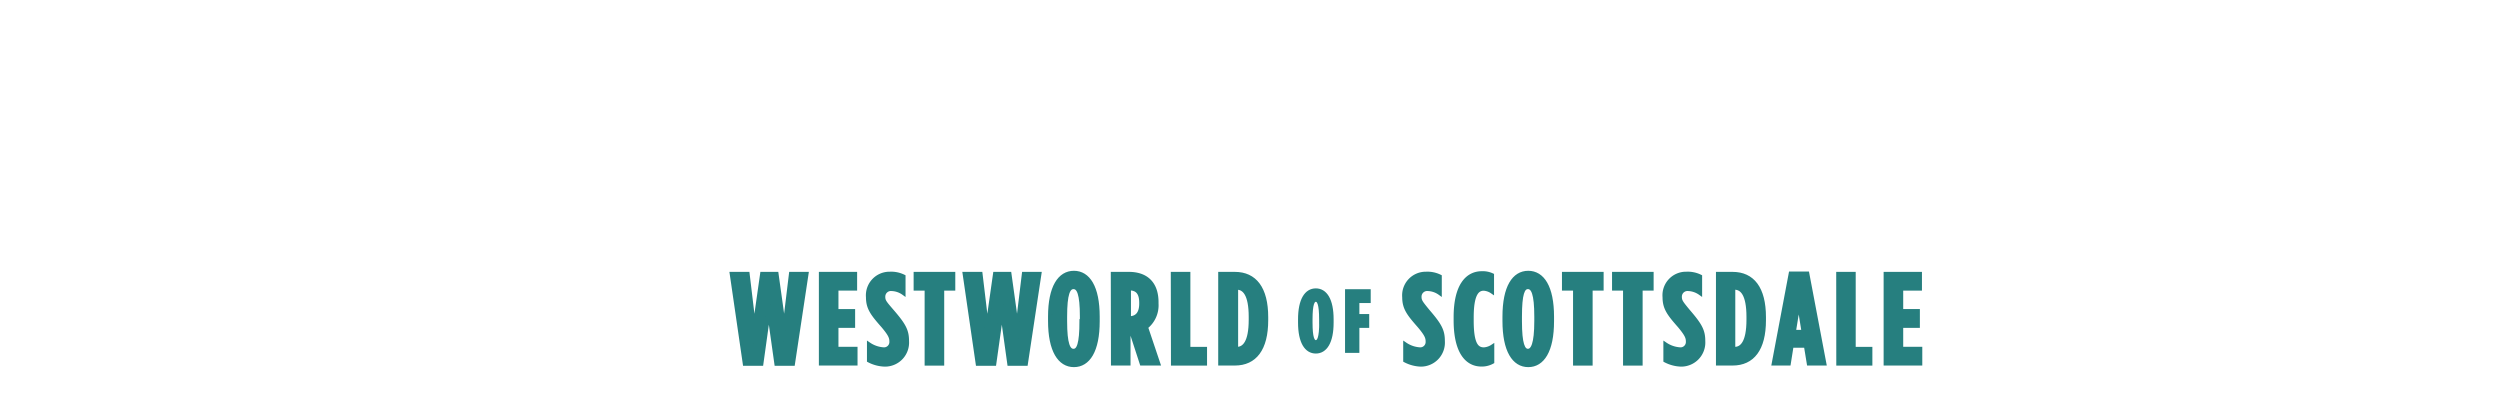 <svg id="Layer_1" data-name="Layer 1" xmlns="http://www.w3.org/2000/svg" viewBox="0 0 300 50"><defs><style>.cls-1{fill:#267f7f;stroke:#267f7f;stroke-miterlimit:10;stroke-width:0.47px;}</style></defs><title>westworld</title><path class="cls-1" d="M87.8,32.86h1.92l.79,6.6.94-6.6h1.74l.92,6.6.8-6.6h1.88l-1.63,10.8h-2l-.9-6.39-.89,6.39h-2Z"/><path class="cls-1" d="M98.5,32.86h4.12v1.78h-2.24v2.68h2v1.79h-2v2.74h2.29v1.78H98.5Z"/><path class="cls-1" d="M104.27,43.26V41.31a3.5,3.5,0,0,0,1.69.6.88.88,0,0,0,1-.93v0c0-.49-.15-.86-1-1.87-1.28-1.45-1.81-2.14-1.81-3.45v0a2.6,2.6,0,0,1,2.62-2.82,3.37,3.37,0,0,1,1.66.34v2a2.61,2.61,0,0,0-1.43-.49.91.91,0,0,0-1,.92v0c0,.51.16.7,1.05,1.73,1.48,1.71,1.8,2.37,1.8,3.6v0a2.65,2.65,0,0,1-2.66,2.82A4.34,4.34,0,0,1,104.27,43.26Z"/><path class="cls-1" d="M111.19,34.64h-1.32V32.86h4.53v1.78h-1.33v9h-1.88Z"/><path class="cls-1" d="M115.75,32.86h1.92l.79,6.6.94-6.6h1.74l.92,6.6.8-6.6h1.88l-1.63,10.8h-2l-.89-6.39-.9,6.39h-2Z"/><path class="cls-1" d="M126,38.52V38c0-3.56,1.16-5.27,2.87-5.27s2.86,1.71,2.86,5.27v.55c0,3.56-1.15,5.27-2.86,5.27S126,42.08,126,38.52Zm3.82,0V38c0-2.77-.38-3.54-1-3.54s-1,.77-1,3.54v.55c0,2.77.39,3.54,1,3.54S129.77,41.29,129.77,38.52Z"/><path class="cls-1" d="M133.53,32.86h1.94c1.92,0,3.32,1,3.32,3.43v.14a3.35,3.35,0,0,1-1.26,2.83L139,43.63h-2l-1.22-3.75h-.35v3.75h-1.88Zm2,5.32c.81,0,1.41-.48,1.41-1.74v-.12c0-1.36-.64-1.71-1.46-1.71h0v3.57Z"/><path class="cls-1" d="M140.73,32.86h1.88v9h2v1.78h-3.86Z"/><path class="cls-1" d="M146.42,32.86h1.76c2.4,0,3.77,1.74,3.77,5.2v.37c0,3.46-1.37,5.2-3.77,5.2h-1.76Zm2,9c.89,0,1.66-.79,1.66-3.48v-.37c0-2.69-.77-3.48-1.66-3.48h-.08v7.33Z"/><path class="cls-1" d="M156,38.7v-.37c0-2.36.77-3.49,1.9-3.49s1.9,1.13,1.9,3.49v.37c0,2.36-.77,3.49-1.9,3.49S156,41.06,156,38.7Zm2.53,0v-.37c0-1.84-.25-2.35-.63-2.35s-.63.51-.63,2.35v.37c0,1.84.25,2.35.63,2.35S158.54,40.54,158.54,38.7Z"/><path class="cls-1" d="M161.64,34.94h2.61v1.19h-1.36v1.79h1.18v1.19h-1.18v3h-1.25Z"/><path class="cls-1" d="M168.62,43.26V41.31a3.5,3.5,0,0,0,1.69.6.88.88,0,0,0,1-.93v0c0-.49-.15-.86-1-1.87-1.28-1.45-1.81-2.14-1.81-3.45v0a2.6,2.6,0,0,1,2.62-2.82,3.37,3.37,0,0,1,1.66.34v2a2.61,2.61,0,0,0-1.43-.49.91.91,0,0,0-1,.92v0c0,.51.16.7,1,1.73,1.48,1.71,1.8,2.37,1.8,3.6v0a2.65,2.65,0,0,1-2.66,2.82A4.34,4.34,0,0,1,168.62,43.26Z"/><path class="cls-1" d="M174.67,38.43v-.37c0-3.79,1.4-5.28,3.15-5.28a2.65,2.65,0,0,1,1.23.24V35a2,2,0,0,0-1-.35c-.84,0-1.44.74-1.44,3.43v.4c0,2.85.6,3.44,1.47,3.44a2.11,2.11,0,0,0,1-.34v1.85a2.63,2.63,0,0,1-1.38.32C176,43.71,174.67,42.19,174.67,38.43Z"/><path class="cls-1" d="M180.53,38.52V38c0-3.56,1.15-5.27,2.86-5.27s2.86,1.71,2.86,5.27v.55c0,3.56-1.15,5.27-2.86,5.27S180.53,42.08,180.53,38.52Zm3.82,0V38c0-2.77-.39-3.54-1-3.54s-.95.77-.95,3.54v.55c0,2.77.38,3.54.95,3.54S184.35,41.29,184.35,38.52Z"/><path class="cls-1" d="M189,34.64h-1.33V32.86h4.53v1.78h-1.32v9H189Z"/><path class="cls-1" d="M195,34.64h-1.32V32.86h4.52v1.78h-1.32v9H195Z"/><path class="cls-1" d="M199.84,43.26V41.31a3.53,3.53,0,0,0,1.7.6.88.88,0,0,0,1-.93v0c0-.49-.16-.86-1-1.87-1.28-1.45-1.8-2.14-1.8-3.45v0a2.59,2.59,0,0,1,2.62-2.82,3.39,3.39,0,0,1,1.66.34v2a2.66,2.66,0,0,0-1.43-.49.91.91,0,0,0-1,.92v0c0,.51.15.7,1,1.73,1.48,1.71,1.81,2.37,1.81,3.6v0a2.66,2.66,0,0,1-2.67,2.82A4.34,4.34,0,0,1,199.84,43.26Z"/><path class="cls-1" d="M206.15,32.86h1.76c2.4,0,3.77,1.74,3.77,5.2v.37c0,3.46-1.37,5.2-3.77,5.2h-1.76Zm2,9c.89,0,1.66-.79,1.66-3.48v-.37c0-2.69-.77-3.48-1.66-3.48H208v7.33Z"/><path class="cls-1" d="M214.88,32.82h2l2.05,10.81h-1.88l-.35-2.14H215l-.34,2.14h-1.82Zm1.54,7-.57-3.56-.58,3.56Z"/><path class="cls-1" d="M220.58,32.86h1.87v9h2v1.78h-3.86Z"/><path class="cls-1" d="M226.27,32.86h4.13v1.78h-2.25v2.68h2v1.79h-2v2.74h2.29v1.78h-4.17Z"/></svg>